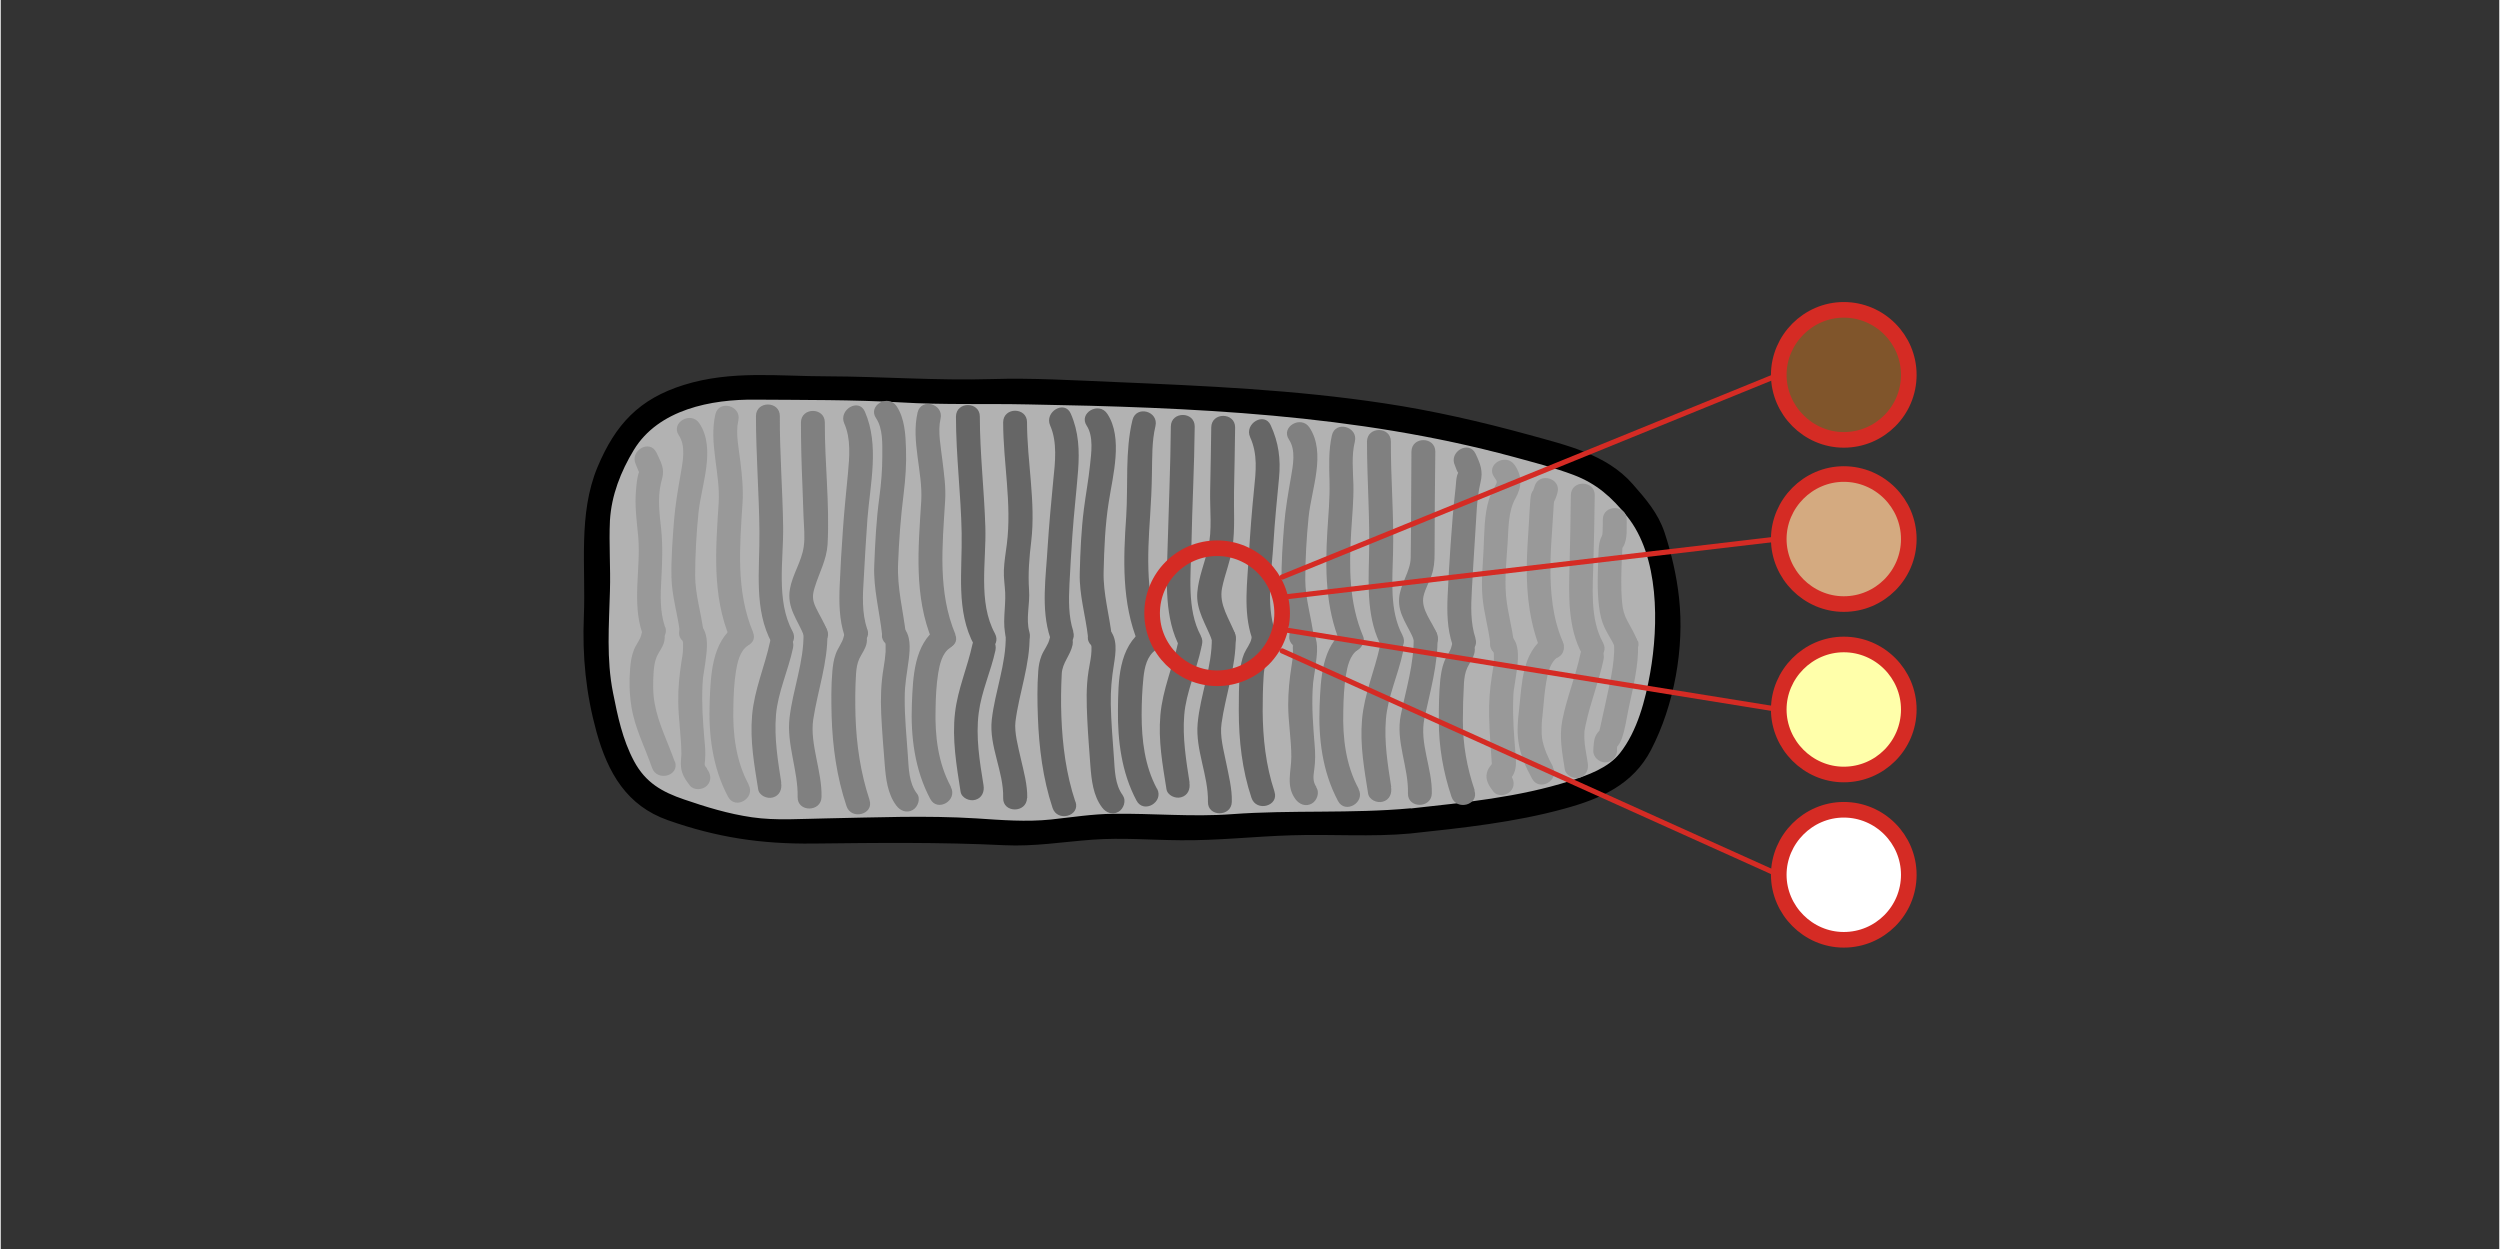 <svg width="136.12" height="68.03" xmlns="http://www.w3.org/2000/svg" viewBox="0 0 136.04 68.03">
  <rect x="0" y="0" width="136.04" height="68.03" fill="#333333" stroke="none"/>
  <defs>
    <style>
      .cls-1 {
        stroke-width: .28px;
      }

      .cls-1, .cls-2, .cls-3, .cls-4, .cls-5, .cls-6 {
        stroke: #d52b24;
        stroke-linecap: round;
        stroke-linejoin: round;
      }

      .cls-1, .cls-6 {
        fill: none;
      }

      .cls-2 {
        fill: #d4aa80;
      }

      .cls-2, .cls-3, .cls-4, .cls-5 {
        fill-rule: evenodd;
      }

      .cls-2, .cls-3, .cls-4, .cls-5, .cls-6 {
        stroke-width: .85px;
      }

      .cls-7 {
        fill: #999;
      }

      .cls-8 {
        fill: #666;
      }

      .cls-9 {
        fill: #b2b2b2;
      }

      .cls-10 {
        fill: gray;
      }

      .cls-3 {
        fill: #80552b;
      }

      .cls-11 {
        fill: #fef4d1;
        opacity: 0;
      }

      .cls-4 {
        fill: #ffa;
      }

      .cls-5 {
        fill: #fff;
      }
    </style>
  </defs>
  <g id="Ebene_5" data-name="Ebene 5">
    <rect class="cls-11" width="136.04" height="68.03"/>
  </g>
  <g id="Ebene_3" data-name="Ebene 3">
    <g>
      <g>
        <path class="cls-9" d="m76.77,44.69c-1.29.14-5.37.05-6.66.11-3.61.16-2.24.28-5.86.26-2.62-.01-3.97-.25-6.6.18-1.93.32-4.56-.08-6.52-.09-3.28-.02-5.99.12-9.28.1-1.71,0-4.19-.84-5.82-1.42s-2.43-2.3-2.93-4.15c-1.09-4.09-.62-4.55-.6-8.79,0-1.64-.19-3.09.38-4.61.6-1.6,1.57-3.53,3.06-4.14,1.16-.48,2.85-1,4.06-1.06,1.72-.08,4.2.16,5.92.08,2.57-.12,5.02.34,7.6.19,2-.12,6.94.15,8.94.22,4.88.17,6.61.22,10.95.81,4.04.55,6.07.98,10.04,2.08,1.34.37,3.84,1.02,4.79,2.23.76.96,1.35,1.35,1.69,2.49.37,1.22.87,3.01.83,4.58-.06,2.65-.53,5.29-1.93,7.5s-6.86,2.89-12.06,3.44Z"/>
        <path d="m76.77,44.01c-3.23.3-6.5.08-9.74.32-2.15.16-4.3-.05-6.45-.02-1.15.01-2.26.19-3.39.31-1.35.14-2.71.03-4.06-.06-2.74-.17-5.48-.05-8.21,0-1.32.02-2.7.13-4.01-.06s-2.5-.56-3.7-.97-2.1-.91-2.73-2.09-.89-2.46-1.14-3.71c-.37-1.85-.22-3.68-.17-5.55.04-1.28-.06-2.56,0-3.84.08-1.37.59-2.67,1.3-3.84,1.34-2.21,4.22-2.77,6.64-2.74,2.62.02,5.28,0,7.9.15,2.32.14,4.62.06,6.94.11,8.89.16,17.81.52,26.43,2.86,1.09.3,2.2.58,3.26.98,1.26.48,2.07,1.21,2.91,2.25,1.76,2.19,1.72,5.92,1.26,8.52-.26,1.48-.7,3.18-1.65,4.38-.64.81-1.76,1.2-2.71,1.51-2.79.89-5.78,1.18-8.68,1.5-.86.09-.87,1.46,0,1.36,2.8-.3,5.65-.6,8.37-1.35,1.98-.54,3.73-1.31,4.71-3.19,1.27-2.44,1.83-5.56,1.53-8.29-.13-1.2-.41-2.41-.79-3.56-.35-1.05-1.02-1.82-1.74-2.64-1.43-1.63-3.65-2.12-5.66-2.68-2.59-.71-5.2-1.31-7.86-1.71-4.89-.74-9.74-.95-14.67-1.16-2.23-.09-4.47-.23-6.7-.16-2.98.09-5.97-.14-8.95-.15-2.67,0-5.22-.34-7.82.47-2.43.76-3.72,2.14-4.7,4.48-1.06,2.55-.63,5.41-.74,8.11-.09,2.18.11,4.2.69,6.31.62,2.22,1.64,4.01,3.89,4.8,2.67.94,5.07,1.3,7.9,1.27,3.48-.04,6.92-.08,10.4.09,1.65.08,3.17-.18,4.8-.3s3.22.02,4.83.03c2.02.02,4.01-.21,6.03-.27,2.16-.07,4.34.1,6.5-.1.87-.08.88-1.44,0-1.36Z"/>
      </g>
      <path class="cls-7" d="m88,40.87c0-.09,0-.18.02-.27-.01.1-.01,0,.01-.04.07-.1-.17.22-.08.15.16-.13.25-.33.32-.52.18-.5.25-1.07.36-1.59.24-1.14.55-2.34.52-3.51-.02-.83-1.32-.84-1.3,0,.03,1.11-.27,2.21-.5,3.32-.06.26-.11.51-.17.77-.03.12-.05.25-.08.37-.02.08-.04.16-.06.24-.03.12.02-.02,0,0-.08.11.11-.11,0,0-.06.06-.12.13-.16.2-.15.25-.15.59-.17.87-.02.35.31.65.65.65.37,0,.63-.3.65-.65h0Z"/>
      <path class="cls-7" d="m86.41,41.54c-.04-.26-.09-.53-.13-.79,0-.05-.02-.1-.02-.15,0-.01-.02-.14-.01-.08,0,.07-.01-.1-.01-.1,0-.04,0-.08-.01-.11-.01-.15-.01-.3,0-.45,0-.04,0-.07.01-.11.01-.1-.02.1,0,0,.02-.1.04-.2.06-.3.25-1.2.72-2.34.97-3.54.07-.34-.1-.7-.45-.8-.32-.09-.73.11-.8.45-.26,1.25-.76,2.43-1,3.68-.17.91,0,1.75.14,2.65.06.35.49.54.8.45.37-.1.51-.45.45-.8h0Z"/>
      <path class="cls-7" d="m84.52,41.75c-.27-.49-.51-1.01-.6-1.57,0-.04-.01-.14-.02-.24,0-.11,0-.23,0-.34,0-.26.03-.52.06-.78.06-.56.09-1.13.19-1.69.08-.47.21-1.07.63-1.36.29-.2.42-.57.23-.89-.17-.29-.6-.43-.89-.23-1.3.89-1.29,2.58-1.45,3.99-.07.59-.12,1.18-.03,1.77.1.71.4,1.37.74,1.99.4.73,1.52.08,1.12-.65h0Z"/>
      <path class="cls-7" d="m82.19,42.18s0,.05-.01.11-.08.2-.08.24c0-.08.18-.21.23-.3.21-.36.18-.74.15-1.14-.08-.99-.16-1.97-.13-2.96,0-.21.02-.42.04-.63-.01.14.03-.16.04-.22.05-.32.1-.63.14-.95.06-.56.12-1.31-.35-1.72-.62-.55-1.54.36-.92.92.08.07,0,0-.02-.04-.02-.08.02.09.02.1-.01-.09,0,.13,0,.13,0,.06,0,.11,0,.17,0,.29-.05.57-.1.85-.12.75-.18,1.49-.16,2.26.02.87.09,1.79.15,2.62,0-.02.03-.06-.04.03-.1.13-.19.25-.23.42-.1.4.12.73.35,1.03.22.28.69.23.92,0,.27-.27.22-.64,0-.92h0Z"/>
      <path class="cls-10" d="m80.25,43.02c-.42-1.24-.64-2.47-.64-3.78,0-.68.02-1.37.06-2.05.02-.29.06-.57.18-.83.14-.3.34-.53.4-.86.15-.82-1.1-1.17-1.25-.34-.06.31-.3.58-.41.88-.12.31-.17.64-.21.97-.07.74-.08,1.5-.08,2.24,0,1.41.24,2.79.69,4.13.26.79,1.52.45,1.25-.34h0Z"/>
      <path class="cls-7" d="m89.12,34.92c-.14-.39-.34-.73-.54-1.09-.18-.32-.27-.65-.3-1.03-.08-.88-.04-1.79,0-2.67,0-.11.02-.23.02-.34,0-.14-.04.1,0,.01,0-.02,0-.04.02-.06-.03.06-.09.14-.11.2.02-.06.1-.11.13-.17.25-.41.18-1.03.19-1.48,0-.83-1.29-.84-1.3,0,0,.2,0,.39-.01.58,0,.07-.01.14-.01.21,0,.09-.02.09,0,0-.02.07-.07.17,0,.08,0,0,.13-.2.08-.14-.28.34-.28.76-.3,1.19-.03.92-.08,1.86.03,2.77.05.45.14.85.34,1.26.16.34.39.65.53,1,.12.33.44.55.8.45.32-.09.58-.47.45-.8h0Z"/>
      <path class="cls-7" d="m87.24,34.99c-.73-1.32-.55-3.03-.52-4.48.03-1.18.06-2.36.07-3.55,0-.83-1.29-.84-1.3,0-.01,1.26-.04,2.52-.07,3.78-.04,1.63-.12,3.43.7,4.9.4.73,1.52.08,1.12-.65h0Z"/>
      <path class="cls-7" d="m85.03,34.89c-.54-1.27-.66-2.66-.65-4.02,0-.67.04-1.34.09-2.01.02-.36.05-.72.07-1.08,0-.14.02-.29.03-.43.02-.4.09-.05-.17.2l-.63.17c.61.17.86-.41.99-.89.23-.8-1.02-1.15-1.25-.34-.09.34-.14.2.13.05l.33-.09c.16.03.21.03.15.02-.22-.06-.47,0-.63.17-.18.18-.19.39-.21.62-.03.38-.05.76-.07,1.15-.05.8-.11,1.6-.12,2.4-.02,1.64.18,3.24.82,4.75.14.32.61.39.89.23.34-.19.37-.57.23-.89h0Z"/>
      <path class="cls-7" d="m82.4,35.07c-.1-.89-.36-1.75-.44-2.64-.08-.96.03-1.96.09-2.92.05-.79.03-1.67.42-2.37.36-.64.38-1.21-.04-1.82-.47-.68-1.59-.04-1.12.65.17.25.19.24.07.47-.13.24-.27.49-.35.76-.26.83-.25,1.81-.29,2.68s-.14,1.77-.06,2.64.33,1.7.43,2.56c.04.35.27.64.65.65.32,0,.69-.3.65-.65h0Z"/>
      <path class="cls-10" d="m80.3,34.76c-.28-.85-.25-1.75-.2-2.64.06-1,.11-1.99.18-2.99.07-.93.07-1.94.29-2.86.15-.62,0-1-.27-1.57-.36-.75-1.48-.1-1.12.65.05.11.1.31.18.4.06.06.04-.07.01-.03-.14.22-.13.64-.16.88-.12,1.02-.2,2.06-.27,3.08-.06.92-.12,1.84-.16,2.76s-.02,1.8.26,2.65c.26.79,1.52.45,1.25-.34h0Z"/>
      <path class="cls-10" d="m77.92,43.2c.03-1.38-.69-2.73-.4-4.1s.74-2.93.71-4.4c-.02-.83-1.31-.84-1.3,0,.03,1.42-.42,2.85-.7,4.23-.29,1.46.43,2.83.39,4.27-.02.83,1.28.83,1.3,0h0Z"/>
      <path class="cls-10" d="m75.71,42.85c-.19-1.22-.39-2.44-.29-3.68s.67-2.43.93-3.67c.17-.81-1.08-1.16-1.25-.34-.29,1.36-.86,2.62-.98,4.02s.12,2.69.33,4.02c.05.35.49.54.8.45.37-.1.51-.45.45-.8h0Z"/>
      <path class="cls-10" d="m73.93,42.94c-.7-1.3-.87-2.77-.83-4.23.01-.64.04-1.3.14-1.93.08-.48.21-1.1.64-1.39.68-.47.03-1.6-.65-1.12-1.31.91-1.36,2.71-1.42,4.16-.07,1.79.15,3.58,1,5.18.39.74,1.51.08,1.12-.65h0Z"/>
      <path class="cls-10" d="m71.64,42.86c-.22-.31-.17-.61-.12-.97.06-.45.06-.87.02-1.32-.08-1-.16-2.01-.11-3.01.02-.39.03-.42.08-.77.05-.31.1-.63.13-.95.06-.54.08-1.23-.36-1.63-.62-.56-1.54.36-.92.92.06.05.01.04,0,0-.03-.11-.01.06,0,.03-.02.07,0,.25,0,.35,0,.26-.04.51-.08.76-.11.7-.18,1.39-.18,2.11,0,.94.17,1.88.17,2.82,0,.82-.31,1.59.23,2.32.21.28.56.42.89.23.28-.16.44-.61.23-.89h0Z"/>
      <path class="cls-8" d="m69.35,43.09c-.47-1.42-.63-2.89-.64-4.38,0-.62.01-1.24.05-1.86.02-.31.05-.61.19-.89s.34-.53.4-.86c.15-.82-1.1-1.17-1.25-.34-.05.29-.28.55-.4.83-.14.34-.2.69-.23,1.05-.06.68-.06,1.38-.06,2.07,0,1.6.18,3.21.69,4.73.26.79,1.52.45,1.25-.34h0Z"/>
      <path class="cls-10" d="m78.21,34.53c-.25-.65-.91-1.35-.74-2.08.09-.39.3-.74.43-1.11.14-.39.17-.78.17-1.19,0-1.85.02-3.71.04-5.56,0-.83-1.29-.84-1.3,0-.02,1.92-.01,3.84-.04,5.76-.01.78-.57,1.43-.63,2.22-.07.91.52,1.52.82,2.32s1.55.44,1.25-.34h0Z"/>
      <path class="cls-10" d="m76.33,34.6c-.73-1.34-.55-3.06-.52-4.54.05-2.01-.13-4.01-.12-6.02,0-.83-1.29-.84-1.3,0,0,2.11.17,4.21.11,6.31-.04,1.64-.11,3.41.7,4.89.4.73,1.52.08,1.12-.65h0Z"/>
      <path class="cls-10" d="m74.18,34.65c-.77-1.82-.77-3.76-.65-5.71.05-.85.14-1.7.12-2.55-.02-.78-.11-1.59.08-2.35.19-.81-1.06-1.16-1.25-.34s-.15,1.7-.13,2.54c.02.9-.06,1.8-.12,2.71-.12,2.04-.1,4.13.7,6.05.14.33.43.55.8.45.31-.08.59-.47.45-.8h0Z"/>
      <path class="cls-10" d="m71.49,34.68c-.12-1.04-.46-2.07-.46-3.12,0-1.13.07-2.28.18-3.4.15-1.51.97-3.49.05-4.88-.46-.69-1.58-.04-1.12.65.39.58.22,1.41.11,2.06-.15.86-.3,1.71-.37,2.58-.08,1.02-.16,2.07-.14,3.09s.34,2.01.46,3.02c.09.82,1.39.83,1.3,0h0Z"/>
      <path class="cls-8" d="m69.38,34.37c-.5-1.49-.17-3.3-.08-4.84.07-1.17.19-2.34.3-3.5.1-1.03-.02-1.93-.45-2.87-.34-.76-1.46-.1-1.12.65.42.93.31,1.86.21,2.84-.12,1.17-.21,2.35-.28,3.53-.08,1.49-.32,3.1.16,4.54.26.79,1.51.45,1.25-.34h0Z"/>
      <path class="cls-8" d="m67.03,43.66c.02-.71-.17-1.44-.31-2.14s-.35-1.44-.25-2.13c.2-1.47.8-3.11.77-4.68-.01-.83-1.31-.84-1.3,0,.03,1.59-.63,3.11-.77,4.68-.13,1.45.59,2.84.56,4.27-.02.83,1.28.83,1.3,0h0Z"/>
      <path class="cls-8" d="m64.73,42.61c-.19-1.22-.39-2.44-.29-3.68s.67-2.43.93-3.67c.17-.81-1.08-1.16-1.25-.34-.29,1.36-.86,2.62-.98,4.02s.12,2.69.33,4.02c.05.35.49.54.8.45.37-.1.51-.45.45-.8h0Z"/>
      <path class="cls-8" d="m62.95,42.94c-.66-1.23-.83-2.64-.83-4.02,0-.68.03-1.36.1-2.04.06-.55.19-1.17.68-1.5.68-.47.04-1.59-.65-1.12-1.41.97-1.4,2.83-1.42,4.38-.02,1.7.2,3.43,1.01,4.95.39.74,1.51.08,1.12-.65h0Z"/>
      <path class="cls-8" d="m61.1,43.31c-.44-.58-.44-1.38-.49-2.08-.07-.96-.15-1.92-.17-2.89-.01-.82.05-1.4.17-2.16.1-.63.23-1.47-.3-1.95-.61-.56-1.53.35-.92.92-.06-.06,0,0,0,.07,0,.16,0,.31-.02.46-.03.28-.1.57-.14.85-.14.87-.11,1.76-.07,2.63s.11,1.69.17,2.54c.06.77.15,1.63.64,2.27.21.28.56.42.89.23.28-.16.44-.61.23-.89h0Z"/>
      <path class="cls-8" d="m58.51,43.65c-.5-1.5-.7-3.06-.76-4.63-.03-.78-.02-1.56.02-2.33.03-.61.47-1,.59-1.58.16-.81-1.09-1.16-1.25-.34-.06.32-.32.62-.44.93-.11.28-.16.55-.18.85-.06.82-.05,1.65-.02,2.47.06,1.68.27,3.37.8,4.97.26.79,1.52.45,1.25-.34h0Z"/>
      <path class="cls-8" d="m67.22,34.54c-.31-.83-.91-1.61-.72-2.53.15-.75.46-1.47.57-2.23.14-.99.06-2.04.08-3.04.02-1.16.05-2.32.06-3.47,0-.83-1.29-.84-1.3,0-.01,1.16-.04,2.32-.06,3.47-.02,1,.12,2.12-.11,3.09-.18.81-.52,1.59-.59,2.43-.08.96.49,1.76.81,2.62.29.78,1.54.44,1.25-.34h0Z"/>
      <path class="cls-8" d="m65.34,34.61c-.77-1.42-.54-3.33-.51-4.88.04-2.17.16-4.34.18-6.51,0-.83-1.29-.84-1.3,0-.02,2.23-.12,4.46-.18,6.69-.05,1.75-.18,3.77.69,5.36.4.73,1.52.08,1.12-.65h0Z"/>
      <path class="cls-8" d="m63.19,34.65c-.86-2.06-.76-4.35-.61-6.53.05-.78.09-1.55.1-2.33.02-.85-.01-1.75.19-2.58s-1.05-1.16-1.25-.34c-.41,1.68-.23,3.53-.34,5.25-.16,2.29-.25,4.72.65,6.88.32.76,1.57.43,1.25-.34h0Z"/>
      <path class="cls-8" d="m60.5,34.69c-.13-1.19-.48-2.36-.45-3.56.03-1.26.08-2.54.28-3.8.22-1.43.79-3.49-.08-4.8-.46-.69-1.58-.04-1.12.65.38.58.25,1.49.18,2.14-.08.79-.23,1.58-.33,2.37-.15,1.17-.2,2.35-.23,3.53s.32,2.31.45,3.46c.09.82,1.39.83,1.3,0h0Z"/>
      <path class="cls-8" d="m58.4,34.38c-.27-.82-.25-1.72-.21-2.58s.1-1.77.16-2.66c.08-1.18.22-2.35.31-3.52.08-1.07.04-2.11-.4-3.1-.33-.76-1.45-.1-1.12.65.4.91.27,2.01.17,2.97-.12,1.22-.23,2.45-.31,3.67-.09,1.59-.37,3.36.14,4.91.26.79,1.51.45,1.25-.34h0Z"/>
      <path class="cls-8" d="m55.89,43.46c.02-.72-.19-1.46-.35-2.16-.14-.63-.36-1.42-.29-2.01.2-1.57.8-3.11.77-4.7-.01-.83-1.31-.84-1.3,0,.03,1.56-.59,3.07-.76,4.6-.16,1.45.66,2.82.62,4.26-.02.83,1.28.83,1.3,0h0Z"/>
      <path class="cls-8" d="m53.51,42.75c-.21-1.3-.43-2.62-.26-3.94.15-1.17.66-2.25.91-3.4.17-.81-1.08-1.16-1.25-.34-.27,1.26-.8,2.44-.95,3.73-.17,1.44.08,2.88.3,4.3.05.35.49.54.8.45.37-.1.51-.45.45-.8h0Z"/>
      <path class="cls-10" d="m51.73,42.83c-.7-1.3-.87-2.77-.83-4.23.01-.64.04-1.3.14-1.93.08-.48.21-1.1.64-1.39.68-.47.03-1.6-.65-1.12-1.31.91-1.36,2.71-1.42,4.16-.07,1.79.15,3.58,1,5.18.39.74,1.51.08,1.12-.65h0Z"/>
      <path class="cls-10" d="m49.88,43.2c-.44-.58-.44-1.38-.49-2.08-.07-1.04-.18-2.08-.17-3.13,0-.78.12-1.29.22-2.08.07-.58.14-1.35-.34-1.79-.61-.56-1.53.35-.92.92-.08-.08,0-.06,0,.06s0,.26,0,.39c-.02.29-.06.58-.11.87-.14.83-.17,1.65-.13,2.49.04.92.12,1.84.19,2.75.06.77.15,1.63.64,2.27.21.28.56.42.89.23.28-.16.44-.61.23-.89h0Z"/>
      <path class="cls-10" d="m47.3,43.54c-.49-1.48-.71-3.01-.76-4.56-.02-.76-.02-1.54.03-2.3.02-.28.06-.56.18-.82.14-.29.34-.53.4-.86.16-.81-1.09-1.16-1.25-.34-.07.33-.33.63-.44.96-.11.3-.15.61-.18.93-.07.81-.06,1.63-.04,2.44.05,1.66.28,3.32.81,4.9.26.79,1.52.45,1.25-.34h0Z"/>
      <path class="cls-8" d="m56.01,34.42c-.21-.73.04-1.55-.02-2.29-.06-.92.01-1.75.12-2.67.25-2.13-.23-4.32-.23-6.47,0-.83-1.29-.84-1.3,0,0,2.2.48,4.44.2,6.64-.06.47-.14.93-.16,1.4-.02.42.05.82.07,1.23.04.83-.18,1.69.06,2.5s1.48.46,1.25-.34h0Z"/>
      <path class="cls-8" d="m54.13,34.49c-.93-1.71-.46-3.93-.52-5.79-.06-2.01-.3-4.01-.3-6.02,0-.83-1.29-.84-1.3,0,0,2.12.27,4.22.31,6.33s-.33,4.26.69,6.13c.4.73,1.52.08,1.12-.65h0Z"/>
      <path class="cls-10" d="m51.98,34.54c-.97-2.32-.71-4.81-.56-7.26.05-.75-.06-1.48-.15-2.23-.08-.7-.26-1.55-.1-2.25.19-.81-1.06-1.16-1.25-.34-.36,1.57.29,3.23.2,4.82-.16,2.55-.41,5.18.6,7.6.32.76,1.57.43,1.25-.34h0Z"/>
      <path class="cls-10" d="m49.29,34.57c-.15-1.32-.49-2.54-.43-3.89.05-1.27.14-2.52.3-3.78.1-.81.16-1.64.13-2.46-.02-.76-.07-1.66-.51-2.32-.46-.69-1.59-.04-1.12.65.38.56.34,1.4.34,2.06,0,.75-.06,1.49-.16,2.24-.17,1.24-.23,2.48-.28,3.73s.29,2.49.43,3.77c.09.82,1.39.83,1.3,0h0Z"/>
      <path class="cls-10" d="m47.18,34.27c-.3-.9-.25-1.84-.19-2.77.06-1.08.12-2.17.2-3.25.15-1.91.66-4.01-.14-5.84-.33-.76-1.45-.1-1.12.65.37.83.28,1.83.2,2.71-.1,1.05-.21,2.09-.28,3.14-.07.98-.13,1.97-.17,2.96-.04.92-.03,1.86.26,2.74.26.79,1.51.45,1.25-.34h0Z"/>
      <path class="cls-10" d="m44.69,43.4c.04-1.39-.65-2.9-.45-4.23.24-1.57.8-3.1.77-4.7-.02-.83-1.31-.84-1.3,0,.03,1.57-.58,3.06-.76,4.61-.17,1.45.47,2.88.44,4.32-.02.83,1.28.83,1.3,0h0Z"/>
      <path class="cls-10" d="m42.5,42.62c-.19-1.22-.39-2.44-.29-3.68s.67-2.43.93-3.67c.17-.81-1.08-1.16-1.25-.34-.29,1.36-.86,2.62-.98,4.02s.12,2.69.33,4.02c.05.35.49.54.8.45.37-.1.51-.45.45-.8h0Z"/>
      <path class="cls-7" d="m40.72,42.71c-.7-1.3-.87-2.77-.83-4.23.01-.64.04-1.3.14-1.93.08-.48.21-1.1.64-1.39.68-.47.03-1.6-.65-1.12-1.31.91-1.36,2.71-1.42,4.16-.07,1.79.15,3.58,1,5.18.39.74,1.51.08,1.12-.65h0Z"/>
      <path class="cls-7" d="m38.46,41.85c-.18-.22-.13-.19-.11-.48.03-.38,0-.76-.04-1.14-.08-.97-.15-1.95-.1-2.93.02-.38.02-.38.08-.74.05-.31.1-.63.13-.94.06-.54.08-1.24-.36-1.63-.62-.55-1.54.36-.92.92.07.06,0,.01-.01-.03-.02-.07.02.12.02.11,0-.07,0,.05,0,.06,0,.07,0,.14,0,.21,0,.27-.04.53-.09.79-.11.72-.18,1.42-.17,2.16.01.94.16,1.87.17,2.8,0,.25-.05.5-.02.75.04.41.25.71.49,1.02.22.27.69.23.92,0,.27-.27.22-.64,0-.92h0Z"/>
      <path class="cls-7" d="m36.7,41.48c-.36-1.04-.89-2.06-1.09-3.15-.11-.57-.1-1.18-.06-1.76.02-.28.06-.56.17-.82.14-.31.36-.54.42-.89s-.09-.7-.45-.8c-.31-.09-.74.11-.8.45-.05.3-.3.58-.41.86-.13.33-.18.66-.21,1.01-.06.7-.04,1.41.07,2.1.18,1.15.74,2.22,1.12,3.32.27.78,1.52.45,1.25-.34h0Z"/>
      <path class="cls-10" d="m44.99,34.3c-.17-.43-.41-.8-.61-1.22s-.19-.69-.06-1.1c.24-.79.65-1.5.7-2.34.12-2.2-.16-4.44-.15-6.64,0-.83-1.29-.84-1.3,0,0,1.14.03,2.28.08,3.43.02.56.04,1.12.06,1.68s.09,1.13.01,1.66c-.11.8-.61,1.5-.75,2.3-.18,1.04.43,1.68.78,2.58.3.77,1.55.44,1.25-.34h0Z"/>
      <path class="cls-10" d="m43.11,34.37c-.91-1.68-.48-3.89-.51-5.73-.03-2-.19-3.99-.18-5.99,0-.83-1.29-.84-1.3,0,0,2.1.17,4.2.19,6.31s-.32,4.22.68,6.06c.4.73,1.52.08,1.12-.65h0Z"/>
      <path class="cls-7" d="m40.96,34.42c-.94-2.25-.72-4.67-.57-7.04.05-.77-.03-1.49-.12-2.26-.08-.7-.27-1.52-.11-2.22.19-.81-1.06-1.16-1.25-.34-.36,1.57.28,3.23.18,4.82-.16,2.48-.37,5.04.62,7.39.32.76,1.57.43,1.25-.34h0Z"/>
      <path class="cls-7" d="m38.27,34.45c-.12-1.04-.46-2.07-.46-3.12,0-1.13.07-2.28.18-3.4.15-1.51.97-3.49.05-4.88-.46-.69-1.58-.04-1.12.65.39.58.22,1.41.11,2.06-.15.86-.3,1.71-.37,2.58-.08,1.02-.16,2.07-.14,3.09s.34,2.01.46,3.02c.09.82,1.39.83,1.3,0h0Z"/>
      <path class="cls-7" d="m36.17,34.14c-.29-.85-.25-1.76-.2-2.64s.08-1.78-.01-2.68c-.09-.81-.2-1.67-.02-2.48.05-.22.13-.44.12-.67-.01-.36-.21-.71-.36-1.03-.36-.75-1.48-.1-1.12.65.06.13.11.3.18.42.02.03,0-.02,0-.02-.12.3-.14.68-.17.99-.08.86.04,1.69.12,2.54.15,1.74-.35,3.55.22,5.25.26.79,1.52.45,1.25-.34h0Z"/>
    </g>
    <path class="cls-6" d="m66.23,36.93c1.96,0,3.54-1.59,3.54-3.54s-1.59-3.54-3.54-3.54-3.54,1.59-3.54,3.54,1.62,3.54,3.54,3.54h0Z"/>
    <path class="cls-4" d="m100.35,42.17c1.96,0,3.54-1.59,3.54-3.54s-1.59-3.54-3.54-3.54-3.54,1.62-3.54,3.54,1.59,3.54,3.54,3.54h0Z"/>
    <path class="cls-2" d="m100.35,32.89c1.96,0,3.54-1.59,3.54-3.54s-1.59-3.54-3.54-3.54-3.54,1.62-3.54,3.54,1.59,3.54,3.54,3.54h0Z"/>
    <line class="cls-1" x1="69.77" y1="32.52" x2="96.81" y2="29.34"/>
    <path class="cls-3" d="m100.35,23.95c1.96,0,3.54-1.59,3.54-3.54s-1.59-3.54-3.54-3.54-3.54,1.62-3.54,3.54,1.59,3.54,3.54,3.54h0Z"/>
    <line class="cls-1" x1="69.77" y1="31.42" x2="96.81" y2="20.41"/>
    <line class="cls-1" x1="69.77" y1="35.44" x2="96.81" y2="47.63"/>
    <line class="cls-1" x1="69.77" y1="34.27" x2="96.81" y2="38.63"/>
    <path class="cls-5" d="m100.35,51.17c1.96,0,3.54-1.59,3.54-3.54s-1.59-3.54-3.54-3.54-3.54,1.62-3.54,3.54,1.59,3.54,3.54,3.54h0Z"/>
  </g>
</svg>

